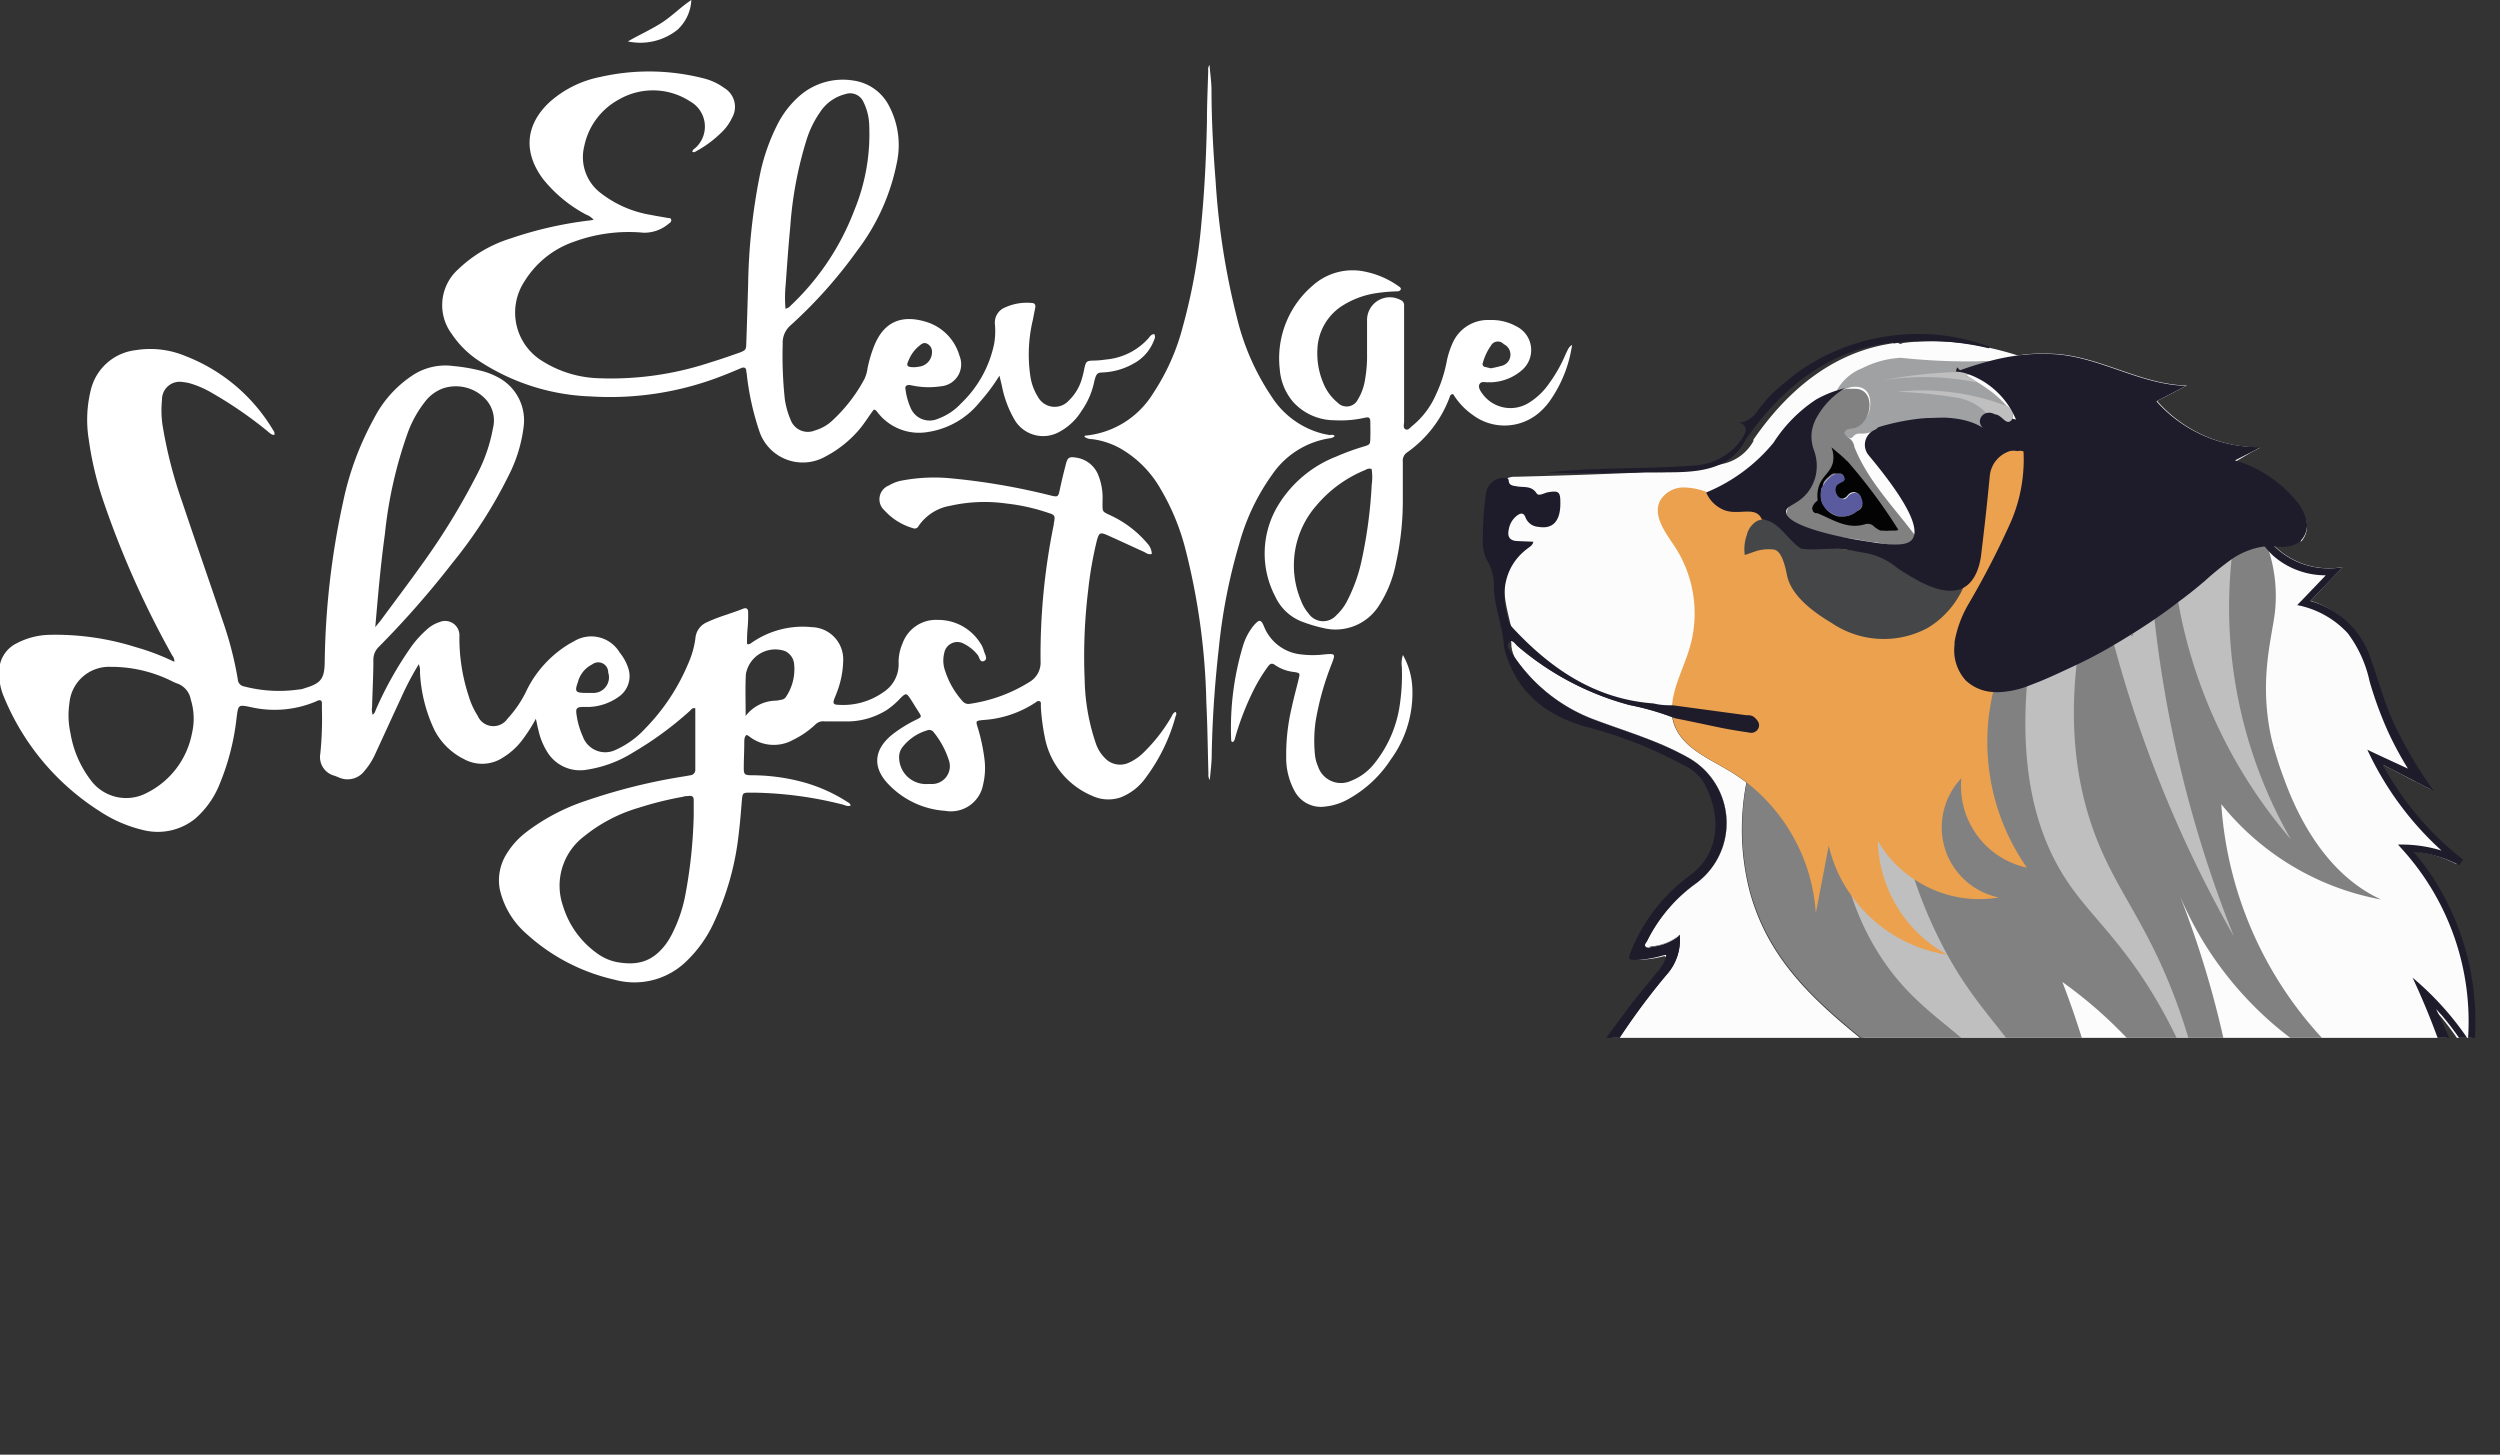 <svg xmlns="http://www.w3.org/2000/svg" xmlns:xlink="http://www.w3.org/1999/xlink" width="251.69" height="146.45" viewBox="0 0 251.69 146.45"><rect x="0" y="0" width="251.69" height="146.45" fill="#333333" stroke="none"/><defs><clipPath id="clip-path" transform="translate(-111.37 -5.51)"><rect width="503" height="110" style="fill: none"></rect></clipPath></defs><g id="Calque_2" data-name="Calque 2"><g id="Layer_1" data-name="Layer 1"><g><path d="M227.33,61.27c-.35.12-.57-.1-.81-.21-1.24-.56-2.47-1.14-3.71-1.69-.68-.29-.79-.22-1,.51a37.74,37.74,0,0,0-.89,5.08,54.91,54.91,0,0,0-.35,9,21,21,0,0,0,1.12,6.38,3.73,3.73,0,0,0,.9,1.47,2.09,2.09,0,0,0,2.44.48,4.93,4.93,0,0,0,1.38-.93,16.6,16.6,0,0,0,2.83-3.58c.14-.22.2-.51.49-.6a.37.37,0,0,1,0,.42,18.21,18.21,0,0,1-3,6.19,5.6,5.6,0,0,1-2.54,2,3.86,3.86,0,0,1-2.91-.18,8,8,0,0,1-4.67-5.62,21.64,21.64,0,0,1-.45-3.3c0-.14,0-.28,0-.41s-.18-.26-.37-.16a.6.6,0,0,0-.13.09A10.78,10.78,0,0,1,210.33,78c-.72.08-.74.08-.53.74a19,19,0,0,1,.69,3.25,7.1,7.1,0,0,1-.14,2.48,3.29,3.29,0,0,1-3.83,2.67,8.67,8.67,0,0,1-5.45-2.42l-.06-.06c-1.84-1.76-1.76-3.64.23-5.23a13.56,13.56,0,0,1,2.41-1.48c.53-.27.52-.28.19-.79s-.52-.85-.8-1.27c-.4-.62-.47-.62-1-.11A7.84,7.84,0,0,1,200.63,77a7.59,7.59,0,0,1-3.78,1.14c-.81,0-1.62,0-2.42,0a1.13,1.13,0,0,0-1,.34A9,9,0,0,1,191.21,80a4,4,0,0,1-4.46-.39,1.13,1.13,0,0,0-.22-.11c-.25.21-.22.5-.23.77,0,.86-.05,1.72-.05,2.58,0,.61.09.7.75.71a19.93,19.93,0,0,1,5.1.66,16,16,0,0,1,4.54,2c.14.09.3.15.38.38-.27.13-.52,0-.77-.08a38.37,38.37,0,0,0-9.05-1.21h-.41c-.61,0-.66.07-.72.67-.1,1.1-.17,2.21-.31,3.31a28.15,28.15,0,0,1-2.63,9.33,12.62,12.62,0,0,1-2.5,3.51,7.5,7.5,0,0,1-7.43,2,19.49,19.49,0,0,1-8.84-4.62,8.36,8.36,0,0,1-2.68-4.5,5,5,0,0,1,.64-3.45,8.06,8.06,0,0,1,2-2.25,20.5,20.5,0,0,1,6-3.17,58.35,58.35,0,0,1,10-2.48l.57-.1a.54.54,0,0,0,.48-.58c0-2,0-4.1,0-6.16-.31-.09-.42.15-.57.28a34.72,34.72,0,0,1-5.7,4.17,12.19,12.19,0,0,1-4.65,1.73,3.87,3.87,0,0,1-4-1.81,7,7,0,0,1-.89-2.24c-.08-.31-.14-.63-.24-1.08a16.15,16.15,0,0,1-1.5,2.31A7.05,7.05,0,0,1,162,81.78a3.8,3.8,0,0,1-3.89.17,6.7,6.7,0,0,1-3-2.94,15.2,15.2,0,0,1-1.46-5.85,1.61,1.61,0,0,0-.12-.78,30.09,30.09,0,0,0-1.79,3.41c-.89,1.91-1.76,3.83-2.65,5.75a6.91,6.91,0,0,1-1,1.55,2.14,2.14,0,0,1-2.61.69l-.39-.16a1.94,1.94,0,0,1-1.47-2.25,35.41,35.41,0,0,0,.16-4.49c0-.2,0-.39,0-.59s-.12-.35-.37-.26a1.15,1.15,0,0,0-.23.1,10.72,10.72,0,0,1-6.52.58c-1.31-.28-1.3-.26-1.47,1.05a24.42,24.42,0,0,1-1.7,6.67,9.08,9.08,0,0,1-2.48,3.51,6,6,0,0,1-5.25,1.13,13.53,13.53,0,0,1-4.34-1.88,24.77,24.77,0,0,1-9.61-11.41,6,6,0,0,1-.52-2.67A3.13,3.13,0,0,1,113,70.3a7.47,7.47,0,0,1,3.43-.88A26.82,26.82,0,0,1,125,70.65a23.69,23.69,0,0,1,3.92,1.49.87.87,0,0,0-.21-.64,93.74,93.74,0,0,1-6.89-15.42,33.23,33.23,0,0,1-1.51-6.3,12.45,12.45,0,0,1,.23-5.12,5.27,5.27,0,0,1,4.51-3.9,9.17,9.17,0,0,1,5,.6,17.7,17.7,0,0,1,8.85,7.51.43.43,0,0,1,.08.43c-.32,0-.51-.26-.74-.43a40.92,40.92,0,0,0-5.41-3.73,10.06,10.06,0,0,0-2.21-1,3.75,3.75,0,0,0-.81-.16,1.78,1.78,0,0,0-2.13,1.79,10.23,10.23,0,0,0,.07,2.65,45.75,45.75,0,0,0,2,7.73c1.31,3.92,2.68,7.82,4,11.74a36,36,0,0,1,1.56,6,.76.76,0,0,0,.65.73,13.93,13.93,0,0,0,5.53.3c.25,0,.49-.11.73-.18,1.45-.45,1.8-.93,1.84-2.46a80,80,0,0,1,1.84-16.18A30.09,30.09,0,0,1,149,47.68a11.44,11.44,0,0,1,4.09-4.5,6,6,0,0,1,3.92-.82,18.16,18.16,0,0,1,3.1.56,7.5,7.5,0,0,1,1.46.61,4.89,4.89,0,0,1,2.51,5,14.66,14.66,0,0,1-1.49,4.83,46.55,46.55,0,0,1-5.66,8.81,92.94,92.94,0,0,1-7.41,8.45,1.78,1.78,0,0,0-.56,1.32c0,1.58-.09,3.16-.13,4.75a1.59,1.59,0,0,0,.06.77c.24-.15.27-.41.37-.62a36.57,36.57,0,0,1,3.61-6.36,10.54,10.54,0,0,1,1.47-1.59,3.38,3.38,0,0,1,1.28-.75,1.44,1.44,0,0,1,2,1.43,18.73,18.73,0,0,0,.93,6,7.87,7.87,0,0,0,.91,2,1.72,1.72,0,0,0,3,.3,11.42,11.42,0,0,0,2-3,11.28,11.28,0,0,1,4.26-4.56l.44-.24a3.33,3.33,0,0,1,4.6,1.14,4.89,4.89,0,0,1,.87,1.6,2.52,2.52,0,0,1-1,2.87,5.51,5.51,0,0,1-2.88,1c-.19,0-.38,0-.58,0-.77,0-.87.13-.74.89a7.83,7.83,0,0,0,.61,2.07A2.4,2.4,0,0,0,173.36,81a9.13,9.13,0,0,0,3-2.18,20.79,20.79,0,0,0,4.29-6.49,9.08,9.08,0,0,0,.73-2.55,1.92,1.92,0,0,1,1.22-1.65c1.16-.55,2.41-.86,3.59-1.34.31-.12.5,0,.5.33a14,14,0,0,1-.05,1.58,14.89,14.89,0,0,0-.06,1.62c.15.13.23,0,.32,0a9,9,0,0,1,6.21-1.67A3.24,3.24,0,0,1,196.26,72a9.31,9.31,0,0,1-.59,3.09c-.1.29-.23.57-.33.85s-.1.51.33.52a7,7,0,0,0,4.64-1.27,3.32,3.32,0,0,0,1.53-2.89,4.66,4.66,0,0,1,.39-2,3.57,3.57,0,0,1,3.56-2.38A5,5,0,0,1,210,70.16a2.77,2.77,0,0,1,.43.9c.1.34.43.82,0,1s-.44-.4-.65-.64a4.19,4.19,0,0,0-1.35-1.09,1.34,1.34,0,0,0-2,.94,3.06,3.06,0,0,0,.1,1.8,8.35,8.35,0,0,0,1.72,3,.78.78,0,0,0,.81.29,15.49,15.49,0,0,0,6-2.22,2.26,2.26,0,0,0,1.07-2.09,65.36,65.36,0,0,1,1.33-13.73s0,0,0-.08c.16-.84.15-.88-.65-1.13a19.78,19.78,0,0,0-4.14-.91,15.69,15.69,0,0,0-5.63.23,4.81,4.81,0,0,0-3.2,2.05.43.43,0,0,1-.57.2,6.19,6.19,0,0,1-2.86-1.79,1.49,1.49,0,0,1,.44-2.5,4,4,0,0,1,1.32-.5,17.59,17.59,0,0,1,4.64-.25,66.61,66.61,0,0,1,10.32,1.75c.76.18.78.15.94-.6s.39-1.73.62-2.59c.16-.62.33-.73,1-.62a2.82,2.82,0,0,1,2.25,1.76,6.08,6.08,0,0,1,.43,2.53c0,1.28-.12,1.08,1,1.62a10.84,10.84,0,0,1,3.52,2.74A1.64,1.64,0,0,1,227.33,61.27ZM181.21,87.65v-1.6c0-.32-.15-.45-.47-.41s-.39,0-.58.08a35,35,0,0,0-4.51,1.12,15.72,15.72,0,0,0-5.49,2.88,6.23,6.23,0,0,0-2.11,7,9.1,9.1,0,0,0,3.38,4.73,5,5,0,0,0,2,.91c2.09.39,3.64,0,5-1.83a7.78,7.78,0,0,0,.56-.92,14.64,14.64,0,0,0,1.36-3.91A49.17,49.17,0,0,0,181.21,87.65Zm-32.06-19c.28-.35.46-.55.62-.77,1.33-1.81,2.69-3.6,4-5.44a69,69,0,0,0,5.57-9.06A16.24,16.24,0,0,0,161,48.62a3.15,3.15,0,0,0-.71-2.89A4.11,4.11,0,0,0,156,44.6a4,4,0,0,0-1.8,1.3A11.33,11.33,0,0,0,152.45,49a43.58,43.58,0,0,0-2.33,10.27C149.7,62.33,149.43,65.39,149.15,68.67Zm-26.14,4h-.42a4,4,0,0,0-4.23,3.65,8.3,8.3,0,0,0,.1,3,10.68,10.68,0,0,0,2,4.69,4.43,4.43,0,0,0,5.72,1.33,8.46,8.46,0,0,0,4.52-6,6.42,6.42,0,0,0-.12-3.37,2.1,2.1,0,0,0-1.46-1.66,6.54,6.54,0,0,1-.6-.28A13.77,13.77,0,0,0,123,72.65Zm63.43,4.94a3.9,3.9,0,0,1,3.06-1.54,5.67,5.67,0,0,0,.57-.1.63.63,0,0,0,.46-.33,5,5,0,0,0,.79-3.25,1.6,1.6,0,0,0-.91-1.31,3,3,0,0,0-3.95,2.34C186.39,74.75,186.44,76.11,186.44,77.59Zm18.33,6.85.33,0A1.8,1.8,0,0,0,206.88,82a8.71,8.71,0,0,0-1.5-2.76.55.55,0,0,0-.67-.2,4.93,4.93,0,0,0-2.5,1.71,1.63,1.63,0,0,0-.32.93A2.7,2.7,0,0,0,204.77,84.44Zm-34.2-9.17c.11,0,.39,0,.66,0a1.57,1.57,0,0,0,1.37-2.06,1,1,0,0,0-1.61-.81,2.75,2.75,0,0,0-1.43,1.75C169.2,75.18,169.27,75.28,170.57,75.27Z" transform="translate(-111.37 -5.51)" style="fill: #fff"></path><path d="M227.58,39.15c.16.29,0,.54-.1.79a4.4,4.4,0,0,1-2,2.18,6.82,6.82,0,0,1-2.84.87c-.68.06-.88-.1-1.12,1a7.82,7.82,0,0,1-1.26,2.88A5.87,5.87,0,0,1,218,49a3.34,3.34,0,0,1-4.54-1.32,10.9,10.9,0,0,1-1.23-3.35l-.24-1A19,19,0,0,1,210,46a8.28,8.28,0,0,1-5.2,3,5.26,5.26,0,0,1-5.1-2c-.09-.11-.15-.23-.36-.25-.49.63-.91,1.35-1.46,2a11.48,11.48,0,0,1-3.5,2.77,4.61,4.61,0,0,1-6.58-2.65,27.43,27.43,0,0,1-1.23-5.51c0-.16-.05-.33-.07-.49,0-.34-.21-.43-.52-.3-.61.26-1.22.52-1.85.76a31,31,0,0,1-13.3,2.09,21.85,21.85,0,0,1-11.35-3.65,9.72,9.72,0,0,1-2.63-2.64,4.85,4.85,0,0,1,.65-6.51,13.33,13.33,0,0,1,5.26-3.1,38.76,38.76,0,0,1,8-1.82l.38-.06a2,2,0,0,0-.77-.53,13.86,13.86,0,0,1-4.33-3.58c-2-2.68-1.79-5.45.66-7.74a10.8,10.8,0,0,1,5.09-2.53,22.14,22.14,0,0,1,10.3.11,6,6,0,0,1,2.2,1,2.21,2.21,0,0,1,.78,3,4.92,4.92,0,0,1-1.07,1.48,11.37,11.37,0,0,1-2.46,1.84c-.14.07-.27.2-.46.11,0-.25.26-.33.4-.49a2.9,2.9,0,0,0-.63-4.59,6.85,6.85,0,0,0-7.14-.21,6.92,6.92,0,0,0-3.52,4.72A4.54,4.54,0,0,0,171.92,25a11.15,11.15,0,0,0,5,2.15c.57.12,1.14.2,1.72.31.12,0,.29,0,.31.2a.35.35,0,0,1-.21.33,3.8,3.8,0,0,1-2.57.95,16,16,0,0,0-7,.9,9.47,9.47,0,0,0-5,4A5.72,5.72,0,0,0,166,41.88a11.26,11.26,0,0,0,5.67,1.71A31.76,31.76,0,0,0,182.87,42c.93-.28,1.84-.6,2.76-.92s.85-.37.88-1.2c.07-1.91.12-3.82.18-5.74a60.58,60.58,0,0,1,1.16-10.91,20,20,0,0,1,1.9-5.4,9.54,9.54,0,0,1,2.11-2.66,6.61,6.61,0,0,1,5.43-1.55,4.77,4.77,0,0,1,3.6,2.58,8.45,8.45,0,0,1,.78,5.65,21.51,21.51,0,0,1-4,8.89A47,47,0,0,1,191,38.23a2.3,2.3,0,0,0-.83,1.88,41.44,41.44,0,0,0,.21,5.57,8.24,8.24,0,0,0,.58,2.08,1.85,1.85,0,0,0,2.47,1.08A4.35,4.35,0,0,0,195,48a15.84,15.84,0,0,0,3.38-4.3,3.64,3.64,0,0,0,.33-1.11,13.08,13.08,0,0,1,.69-2.31q1.44-3.51,5.2-2.37a5,5,0,0,1,3.37,3.43,2.22,2.22,0,0,1-1.88,3.06,8.07,8.07,0,0,1-2.73-.05l-.41-.08c-.31,0-.48.09-.42.42a6.52,6.52,0,0,0,.5,1.84,2.07,2.07,0,0,0,2.77,1.14,5.92,5.92,0,0,0,2.34-1.56,11.5,11.5,0,0,0,3.32-6,7.67,7.67,0,0,0,.08-1.91,1.64,1.64,0,0,1,1-1.73,5.26,5.26,0,0,1,2.68-.46c.34,0,.43.21.37.5s-.16.81-.24,1.22a15,15,0,0,0-.24,5.71,5.37,5.37,0,0,0,.74,2,1.92,1.92,0,0,0,3.13.39,4.92,4.92,0,0,0,1.31-2.19,9.82,9.82,0,0,0,.24-1c.18-.77.21-.81,1-.83.45,0,.89-.07,1.33-.12A6.5,6.5,0,0,0,227,39.56C227.14,39.39,227.27,39.15,227.58,39.15Zm-37.13-2.56a.85.85,0,0,0,.51-.3,25.73,25.73,0,0,0,6.42-9.61,20.14,20.14,0,0,0,1.5-8.54,5.62,5.62,0,0,0-.56-2.32,1.47,1.47,0,0,0-1.86-.83,4.27,4.27,0,0,0-2.52,1.8,10.1,10.1,0,0,0-1.33,2.67,38.46,38.46,0,0,0-1.68,8.89c-.19,1.93-.32,3.87-.46,5.8A13.22,13.22,0,0,0,190.45,36.59Zm13,5.89a5.09,5.09,0,0,0,.64-.09,1.48,1.48,0,0,0,1.11-1.47.88.88,0,0,0-.5-.81c-.3-.15-.53,0-.76.2a3.53,3.53,0,0,0-1.08,1.45C202.57,42.34,202.67,42.48,203.44,42.48Z" transform="translate(-111.37 -5.51)" style="fill: #fff"></path><path d="M245.75,49.4a.68.68,0,0,1-.49.23,8.6,8.6,0,0,0-5.82,3.67,21.85,21.85,0,0,0-3.32,7,56.89,56.89,0,0,0-2.05,10.52c-.4,3.56-.65,7.12-.71,10.7,0,.82-.12,1.64-.19,2.52a.93.93,0,0,1-.14-.63c-.07-2.39-.09-4.78-.21-7.16a67.67,67.67,0,0,0-2.17-15.7,23.09,23.09,0,0,0-2.44-5.82,10.89,10.89,0,0,0-4.06-4.08,7.87,7.87,0,0,0-2.83-.93,1.31,1.31,0,0,1-.78-.24s.05-.11.08-.11a9,9,0,0,0,6.83-4.24,22.29,22.29,0,0,0,3-6.73,58.16,58.16,0,0,0,1.89-10.64c.32-3.34.47-6.69.54-10,0-1.72.08-3.44.13-5.16a.72.72,0,0,1,.13-.55c.07.88.19,1.69.2,2.5,0,3.06.17,6.11.41,9.15a74.78,74.78,0,0,0,2.13,13.71,24.47,24.47,0,0,0,3.49,8,8.65,8.65,0,0,0,5.28,3.79l.57.11C245.4,49.29,245.58,49.24,245.75,49.4Z" transform="translate(-111.37 -5.51)" style="fill: #fff"></path><path d="M269.64,40.24a13,13,0,0,1-2.25,5.65,6.61,6.61,0,0,1-1.07,1.17,5.34,5.34,0,0,1-6.7.21,7,7,0,0,1-1.95-2.08c-.28,0-.31.18-.36.32A11.83,11.83,0,0,1,253,51.08a1,1,0,0,0-.4.93c0,1.31,0,2.61,0,3.92a28.75,28.75,0,0,1-.69,6.27,12,12,0,0,1-1.68,4.23,5.17,5.17,0,0,1-5.63,2.31,15.16,15.16,0,0,1-2-.59,4.89,4.89,0,0,1-2.83-2.56,9.35,9.35,0,0,1,.34-9.31,11.91,11.91,0,0,1,5.8-4.81,23.42,23.42,0,0,1,2.74-1c.65-.2.66-.21.68-.85s0-1.06,0-1.58-.16-.56-.57-.47a11.25,11.25,0,0,1-3.06.25A5.63,5.63,0,0,1,241.58,46a5.7,5.7,0,0,1-1.37-3.34,9.62,9.62,0,0,1,3.33-8.41,6,6,0,0,1,5.36-1.37,8.8,8.8,0,0,1,3.32,1.48c.09.06.2.13.18.26s-.17.21-.31.22a17.7,17.7,0,0,0-2.4.22,8.82,8.82,0,0,0-3,1.12A5.43,5.43,0,0,0,244,40.71a7.62,7.62,0,0,0,.58,3.33,4.93,4.93,0,0,0,1.45,2,1.26,1.26,0,0,0,2.05-.32,5.38,5.38,0,0,0,.71-1.95,13.8,13.8,0,0,0,.21-2.65c0-1.11,0-2.22,0-3.33a2.29,2.29,0,0,1,3.37-2.08.55.55,0,0,1,.36.5c0,.25,0,.5,0,.75q0,5.51,0,11c0,.27-.14.63.14.77s.48-.19.69-.35a8.3,8.3,0,0,0,2.35-3.09A13.87,13.87,0,0,0,257,42a8.53,8.53,0,0,1,.59-1.9,3.88,3.88,0,0,1,3.79-2.37,5.1,5.1,0,0,1,2.64.63,2.66,2.66,0,0,1,.58,4.41A5,5,0,0,1,261.41,44a1,1,0,0,0-.25,0c-.29,0-.67-.13-.84.19s.1.7.32,1a3.49,3.49,0,0,0,4.7.84,6.83,6.83,0,0,0,2-1.93,14.66,14.66,0,0,0,1.68-3C269.19,40.8,269.28,40.43,269.64,40.24ZM249.46,52.73a.65.65,0,0,0-.6.08,12.7,12.7,0,0,0-5,3.64,9.14,9.14,0,0,0-1.48,9.6,4.22,4.22,0,0,0,.72,1.21,1.78,1.78,0,0,0,2.82.18A5.18,5.18,0,0,0,247,66a16.23,16.23,0,0,0,1.47-4.14,47.12,47.12,0,0,0,1-7.57A5.29,5.29,0,0,0,249.46,52.73Zm12-10.14a10,10,0,0,0,1-.23,1.16,1.16,0,0,0,.3-2.2.79.79,0,0,0-1.29.15,5.54,5.54,0,0,0-.81,1.72.3.3,0,0,0,.26.43Z" transform="translate(-111.37 -5.51)" style="fill: #fff"></path><path d="M252.61,71.45a7.4,7.4,0,0,1,.95,3.38A11.35,11.35,0,0,1,251.37,82a12,12,0,0,1-4.15,3.9,6,6,0,0,1-2.43.81,3,3,0,0,1-3-1.41,6.94,6.94,0,0,1-.93-3.58,20.27,20.27,0,0,1,.56-5c.21-1,.48-1.94.71-2.91.12-.53.11-.54-.43-.64a4.16,4.16,0,0,1-1.94-.69c-.35-.27-.54-.14-.75.15a16.92,16.92,0,0,0-1.61,2.72,27.48,27.48,0,0,0-1.68,4.43.67.67,0,0,1-.22.43c-.16,0-.18-.12-.18-.22a28.74,28.74,0,0,1,1.21-9.53,5.9,5.9,0,0,1,.71-1.5,4.37,4.37,0,0,1,.45-.59c.47-.51.64-.48.92.17a4.5,4.5,0,0,0,3.71,2.85,9.72,9.72,0,0,0,2.41,0c1.06-.09,1.1-.07.73.91a28.16,28.16,0,0,0-1.64,5.84,14.18,14.18,0,0,0-.07,3.32,3.94,3.94,0,0,0,.31,1.2,2.43,2.43,0,0,0,3.33,1.46,5.56,5.56,0,0,0,2.27-1.65,12.15,12.15,0,0,0,2.66-6.18,20.26,20.26,0,0,0,.18-3.65A2.68,2.68,0,0,1,252.61,71.45Z" transform="translate(-111.37 -5.51)" style="fill: #fff"></path><path d="M174.58,9.68c1.12-.65,2.3-1.17,3.39-1.87s1.94-1.6,3-2.3a4.33,4.33,0,0,1-1.4,3A6,6,0,0,1,174.58,9.68Z" transform="translate(-111.37 -5.51)" style="fill: #fff"></path></g><g style="clip-path: url(#clip-path)"><g><g><path d="M326.39,69.28l-.19.24C326.19,69.39,326.26,69.32,326.39,69.28Z" transform="translate(-111.37 -5.51)" style="fill: #fcfcfc"></path><path d="M340.69,80.79l-.09,0,0,0Z" transform="translate(-111.37 -5.51)" style="fill: #fcfcfc"></path><path d="M358.49,126l.19.18,4,4.09v0h0l.13-2.46a75.45,75.45,0,0,0-6.47-20.84h0s0,0,0,0l.12.14,0,0,0,.05a6.14,6.14,0,0,1,.42.47l.06.06,0,0a5.46,5.46,0,0,1,.38.44,28.37,28.37,0,0,1,2.72,4V112l.1-.94a.08.08,0,0,0,0,0,.57.57,0,0,0,0-.18,26.68,26.68,0,0,0-4-17,.3.3,0,0,0-.07-.11l-.23-.34a26.07,26.07,0,0,0-1.56-2.11l-.11-.12a11.55,11.55,0,0,1,4.34,1.22l.16.08.05,0,.34-.52v0a30.83,30.83,0,0,1-7.95-9.42l.06,0-.08-.15c.95.48,2.28,1.18,3.37,1.75a.09.09,0,0,1,.05,0l1.63.84a45.46,45.46,0,0,1-3.64-6.06c-1.25-2.47-1.86-5.17-2.86-7.77A8.92,8.92,0,0,0,344,66s.06-.06.09-.1h0c.84-.9,2.63-2.79,3.14-3.3a7.84,7.84,0,0,1-6.91-2.16h.21s-.07-.06-.09-.1A3.92,3.92,0,0,0,343,60l.06,0,.12-.14a2.25,2.25,0,0,0,.39-1.85,4.69,4.69,0,0,0-1.09-2,12.57,12.57,0,0,0-6.1-4L338.1,51l.87-.45a13.73,13.73,0,0,1-10.43-4.67l3-1.56c-4.56-.08-8.7-2.9-13.25-3.18a22.42,22.42,0,0,0-2.46,0l-.55.06c-.25,0-.5.07-.75.1,0,0,0,0,0,0h0c-.8-.25-1.76-.53-2.82-.76a25,25,0,0,0-4.16-.62,26.8,26.8,0,0,0-3.12,0c-.54,0-1.05.07-1.53.13a.28.28,0,0,1-.39,0l-.2,0h0l-.22,0s0,0,0,0,0,0,0,0c-6.13.83-10.75,4.73-14.19,9.72a.58.58,0,0,0,0,.14,4.62,4.62,0,0,1-3,2.28l0,0a28.89,28.89,0,0,1-6.72.87h-.13l-1,0c-5.43.24-9.91.37-13.16.45a1.57,1.57,0,0,0-.52.06,1.89,1.89,0,0,0-1.32,1.35,31.44,31.44,0,0,0-.31,4.85,4.05,4.05,0,0,0,.36,2,5.14,5.14,0,0,1,.73,2.67c-.07,1.88.67,3.61.89,5.45.26,0,.46.34.67.53a28.67,28.67,0,0,0,11.25,5.91,28,28,0,0,1,4.32,1.23,3.79,3.79,0,0,0,.18.72c.82,2.36,3.46,3.43,5.6,4.71a18.12,18.12,0,0,1,1.69,1.17,24.82,24.82,0,0,0,.34,11c2.63,9.67,10.8,13.93,17.76,20.26.74.69,1.52,1.43,2.3,2.22l.07.08c.77.8,1.57,1.65,2.36,2.57a.31.31,0,0,1,.07.09c.55.63,1.1,1.29,1.63,2,.12.14.23.28.34.43l.39.5.1.15c.17.21.34.44.5.66s.4.55.6.84l.3.43.3.44.61.92c.2.29.39.6.58.9s.46.75.68,1.13l.34.56.34.59.17.28c.16.3.34.6.49.9l.05.08a.75.75,0,0,1,.1.2c.19.32.35.64.52.95s.28.54.41.82.24.45.35.68l.47.95c.26.57.53,1.14.79,1.73.08.17.15.34.24.52.13.33.28.67.42,1,.08.18.16.36.23.54.13.33.26.65.4,1s.15.38.23.58.11.27.16.41.11.3.17.45l.12.33c.39,1.05.77,2.13,1.13,3.24l37.22,7.23A86.06,86.06,0,0,0,358.49,126Zm-17.8-45.17h-.09v0S340.66,80.79,340.69,80.79ZM326.21,69.5a.16.16,0,0,1,.05-.15.27.27,0,0,1,.12-.07c-.05.08-.12.16-.18.24ZM282,94.53a7.54,7.54,0,0,0-.56-12.7c-.47-.26-1-.51-1.46-.76-2.71-1.32-5.59-2.16-8.39-3.23a16.89,16.89,0,0,1-7.77-6.18c1.27,3.82,4.05,6,7.84,7a42.77,42.77,0,0,1,9.69,3.82,5.09,5.09,0,0,1,2,1.54c1.89,3.16,2,7.31-1.34,9.7a17.65,17.65,0,0,0-5.73,7.45c-.28.64-.35.87-.05.94h0a3.82,3.82,0,0,0,.71,0,10.64,10.64,0,0,0,2-.35h0l.09,0h0c.11,0,.2-.06.29-.08s.24.11.34.17a4.16,4.16,0,0,1-.89,1.48c-1.09,1.38-2.21,2.74-3.25,4.15-2.74,3.68-5.45,7.38-6.62,11.94a31.54,31.54,0,0,0-1,5.71,35.9,35.9,0,0,1,4.85-12.62,65.2,65.2,0,0,1,6.28-8.84,5.31,5.31,0,0,0,1.34-4,5.11,5.11,0,0,1-2.8,1.17c-.24,0-.5.22-.66,0s.06-.39.16-.57A15.76,15.76,0,0,1,282,94.53Z" transform="translate(-111.37 -5.51)" style="fill: #fcfcfc"></path><path d="M269.39,134.2A44.38,44.38,0,0,1,274,125c-2.43.39-4.14,1.77-6.07,3l-.17.12c.07-1,.08-1.72.18-2.47,0-.19,0-.38.08-.57a36.35,36.35,0,0,1,4.84-12.62,67.85,67.85,0,0,1,6.29-8.85,5.23,5.23,0,0,0,1.33-4,5.12,5.12,0,0,1-2.79,1.17c-.24,0-.5.22-.67,0s.07-.39.17-.57A15.68,15.68,0,0,1,282,94.53a7.54,7.54,0,0,0-.56-12.69c-.48-.27-1-.52-1.46-.77-2.7-1.32-5.59-2.16-8.39-3.23a16.84,16.84,0,0,1-7.77-6.19c0-.11-.08-.21-.11-.32a3.7,3.7,0,0,1-.18-.8c0-.17,0-.34-.05-.5.26,0,.46.35.67.52a28.69,28.69,0,0,0,11.25,5.92,27,27,0,0,1,4.32,1.23,4.35,4.35,0,0,0,.18.71c.82,2.37,3.46,3.44,5.6,4.73a17.93,17.93,0,0,1,1.69,1.15,24.86,24.86,0,0,0,.34,11c2.63,9.67,10.8,13.93,17.76,20.27.75.68,1.52,1.42,2.3,2.21,0,0,0,0,.07.08.77.8,1.57,1.65,2.36,2.57l.08.09c.54.63,1.08,1.3,1.63,2l.33.43c.13.17.26.33.39.51l.1.14.49.66c.21.27.41.55.61.84.1.14.19.29.3.43l.3.44c.2.3.4.61.61.91s.39.61.57.92.47.74.69,1.11l.5.82c.11.21.23.41.35.62l.5.9s0,0,0,.08a2,2,0,0,1,.11.2c.18.32.34.63.51,1s.29.53.42.81.23.45.34.68.31.63.46.95c.28.57.54,1.14.8,1.73.08.17.15.35.23.52l.44,1c.07.18.14.36.22.54.14.33.27.65.4,1s.15.39.23.58.11.27.16.41l.05.16c0,.1.08.19.11.29s.09.22.13.33c.39,1.05.77,2.13,1.13,3.24Z" transform="translate(-111.37 -5.51)" style="fill: #fcfcfc"></path></g><g><path d="M336,113.88a99.38,99.38,0,0,1,1.55,22.26A44.87,44.87,0,0,0,319,104.37a85.63,85.63,0,0,1,5.25,40.5l-1-.19c-.36-1.11-.74-2.19-1.13-3.24,0-.11-.08-.22-.13-.33l-.16-.45c-.05-.14-.11-.27-.16-.41s-.15-.39-.23-.58-.26-.65-.4-1c-.08-.18-.15-.36-.22-.54l-.44-1c-.08-.17-.15-.35-.23-.52-.26-.59-.52-1.16-.8-1.73-.15-.32-.3-.64-.46-.95s-.22-.46-.34-.68-.28-.55-.42-.81-.33-.64-.51-1a2,2,0,0,0-.11-.2s0,0,0-.08l-.5-.9-.17-.29-.18-.33-.5-.82q-.33-.56-.69-1.11c-.18-.31-.38-.62-.57-.92s-.41-.61-.61-.91l-.3-.44c-.11-.14-.2-.29-.3-.43-.2-.29-.4-.57-.61-.84l-.49-.66-.1-.14c-.13-.18-.26-.34-.39-.51l-.33-.43c-.55-.69-1.09-1.36-1.63-2l-.08-.09c-.79-.92-1.59-1.77-2.36-2.57,0,0-.06,0-.07-.08-.78-.79-1.55-1.53-2.3-2.21-7-6.34-15.13-10.6-17.76-20.27a24.86,24.86,0,0,1-.34-11c.21-1.12.45-2.14.72-3.07a12.68,12.68,0,0,0,5.83-.1,13.23,13.23,0,0,0,5.89-3.48c1.48-1.42,4.39-3.91,8.48-7.29,2.33-1.93,5.05-4.15,8.12-6.62,4.88-3.95,10.62-8.55,17-13.66a38.88,38.88,0,0,1,4.5,6.31h0a25.15,25.15,0,0,1,1.84,4.08c.06.19.12.37.17.55h0a15.13,15.13,0,0,1,.62,6.22c-.32,2.66-1.65,7-.32,12.83A37.77,37.77,0,0,0,341.35,84c1.82,5,4.91,9.86,9.74,12.07A26.87,26.87,0,0,1,335,86.47a38.47,38.47,0,0,0,15.27,28.17,34.52,34.52,0,0,1-12.21-8.07,34.87,34.87,0,0,1-7.23-10.88A98.64,98.64,0,0,1,336,113.88Z" transform="translate(-111.37 -5.51)" style="fill: #818182"></path><path d="M336.31,59.68A46.94,46.94,0,0,0,342,90a50.07,50.07,0,0,1-12.07-30.61l6.37.32Z" transform="translate(-111.37 -5.51)" style="fill: #bfbfc0"></path><path d="M327.89,63.77a122.39,122.39,0,0,0,8.37,36,125,125,0,0,1-13.48-35.23l5.11-.76Z" transform="translate(-111.37 -5.51)" style="fill: #bfbfc0"></path><path d="M320.83,69.52c-1.58,9.49-.09,16.16,1.69,20.61,2.22,5.57,5.32,8.74,8.27,17.11a64.23,64.23,0,0,1,2.74,10.65,52.31,52.31,0,0,0-4.44-10.62c-3.62-6.54-7-9.26-9.34-12.65-3.07-4.39-5.83-11.79-3.75-24.82Z" transform="translate(-111.37 -5.51)" style="fill: #bfbfc0"></path><path d="M301.89,83.27a46.49,46.49,0,0,0,5.53,18.36c3.28,5.91,6.1,7.75,9.22,13.34,2.32,4.16,5,10.76,5.4,20.56-1.34-10.26-5-16.58-8.18-20.5-4.94-6.09-9.43-7.27-13.38-13.56S296,88.14,296.16,83.23Z" transform="translate(-111.37 -5.51)" style="fill: #bfbfc0"></path><path d="M311.62,40.58A27.06,27.06,0,0,0,302.3,40a.3.3,0,0,1-.4,0c-6.44.68-11.23,4.66-14.77,9.75l-.06.13c-2.15,4-7.2,3-11,3.21-3,.06-6,.08-9,0,4.81-.56,9.79-.33,14.65-.7a6.34,6.34,0,0,0,4.27-1.8,5,5,0,0,0,.59-.7,2.93,2.93,0,0,0,.5-.85.82.82,0,0,0-.16-.75.81.81,0,0,0-.56-.23,2.2,2.2,0,0,0,.78-.17,2.82,2.82,0,0,0,1.17-1,17.33,17.33,0,0,1,1.21-1.48A16.21,16.21,0,0,1,291.1,44a19.34,19.34,0,0,1,4.06-2.69,21,21,0,0,1,9.42-2.18,20.58,20.58,0,0,1,4.88.61,21.31,21.31,0,0,1,2.19.68Z" transform="translate(-111.37 -5.51)" style="fill: #1e1c2b"></path><path d="M313.94,47a3.8,3.8,0,0,0-.53-.61A11.65,11.65,0,0,0,311.93,45a21.5,21.5,0,0,0-1.82-1.22l-.84-.53.43-.24.65-.35a9.16,9.16,0,0,1,1.5-.59c.18-.05.3-.1.3-.13a5.53,5.53,0,0,0-1.59-.05,63.59,63.59,0,0,1-7.82-.36,9.72,9.72,0,0,0-3.89,1.05,5,5,0,0,0-2.56,2.24,3.45,3.45,0,0,0,1.19-.28c1.41-.35,2.24.31,2.18,1.73a2.37,2.37,0,0,1-1.91,2.26c-.26.09-.73,0-.73.4a.72.72,0,0,0,.76.69s.29-.3.35-.34a.9.9,0,0,1,.48-.12,3.18,3.18,0,0,0,1.58-.32,6.5,6.5,0,0,1,1.59-.6c.42-.07.85,0,1.27-.06a21.26,21.26,0,0,0,2.08-.56,6.48,6.48,0,0,1,4.29.77,5,5,0,0,0,1.32.53c.19,0,.42,0,.51-.16.19-.36-.53-.7-.4-1.08.07-.22.35-.27.58-.27a2.12,2.12,0,0,1,1.75.48c.07.09.15.2.27.21a.37.37,0,0,0,.14,0,.86.86,0,0,0,.45-.69A.88.88,0,0,0,313.94,47Z" transform="translate(-111.37 -5.51)" style="fill: #a0a1a3"></path><path d="M314,47.39a.83.83,0,0,1-.44.69.43.43,0,0,1-.14,0c-.12,0-.19-.12-.27-.21a1.92,1.92,0,0,0-1.54-.48,2.82,2.82,0,0,0-1.21-1.08,7.43,7.43,0,0,0-2.13-.55l-6.68-1.07c1.44,0,2.89,0,4.33.15,1.11.12,2.21.31,3.31.51a21.56,21.56,0,0,1,4.22,1.06,3.3,3.3,0,0,1,.46.54A.76.76,0,0,1,314,47.39Z" transform="translate(-111.37 -5.51)" style="fill: #a0a1a3"></path><path d="M310.23,43.87c-3.15.08-6.3.05-9.45-.11.85-.16,1.7-.3,2.56-.42,1.52-.21,3-.34,4.58-.41.65,0,1.33-.08,2,0H310l-.27.15-.43.24.84.53Z" transform="translate(-111.37 -5.51)" style="fill: #a0a1a3"></path><path d="M326.14,69.35l-.18.24A.2.2,0,0,1,326.14,69.35Z" transform="translate(-111.37 -5.51)" style="fill: #454648"></path><path d="M340.52,80.87l.08,0-.06,0Z" transform="translate(-111.37 -5.51)" style="fill: #bfbfc0"></path><path d="M278.81,101.7l.34-.08a2,2,0,0,0,0,.25Z" transform="translate(-111.37 -5.51)" style="fill: #fefefe"></path><path d="M296,53.14a5,5,0,0,0,.36-.64,1.74,1.74,0,0,0,.16-.68c0-.14-.2-.14-.21,0a1.66,1.66,0,0,1-.15.62,5.11,5.11,0,0,1-.34.6c-.06.11.12.22.18.1Z" transform="translate(-111.37 -5.51)" style="fill: #030303"></path><path d="M298.91,56.11a2,2,0,0,1-.06.23l-.09.21a.78.78,0,0,1-.1.15,1.18,1.18,0,0,1-.13.18.78.78,0,0,0,.34-.47.65.65,0,0,0,0-.19A.21.21,0,0,0,298.91,56.11Zm-1.49,1.35a2.81,2.81,0,0,1-1.49-.16,2.09,2.09,0,0,0,.81.23h0a1.68,1.68,0,0,0,.82-.12Zm-.44-4.1a1.49,1.49,0,0,0-.24-.14l-.12,0,.07,0,.16.1.06.07a.1.1,0,0,1,0,.06l0,.06a.17.17,0,0,1,0,.1.2.2,0,0,1,0,.13.35.35,0,0,1-.08.16C297.09,53.8,297.14,53.64,297,53.36Zm7.15,6h0c-2.13-2.82-4.75-5.51-6.07-8.86a1.24,1.24,0,0,0-.61-.93h0a1.27,1.27,0,0,1-.37-.43v0a0,0,0,0,1,0,0,.11.11,0,0,1,0-.08h0a.45.45,0,0,1,.39-.34h0s0,0,0,0a0,0,0,0,0,0,0,3.43,3.43,0,0,1,.42-.08h.05a1.76,1.76,0,0,0,1-.6l0,0c.88-1,.95-2.91-.33-3.32a2.09,2.09,0,0,0-.39-.07h-.44l-.1,0h-.1l-.15,0a3.7,3.7,0,0,0-.94.22l-.08,0,0,0a.2.2,0,0,0-.09.17c-7.75,5.66,1.77,5.44-4.46,11a3.62,3.62,0,0,0-.53.75l0,0a2,2,0,0,0-.1.29h0a1.15,1.15,0,0,0,.55,1.26l0,0a6,6,0,0,0,2.12.8h0c1.28.3,2.73.43,3.59.56l.31.05c.32,0,1.16.2,2.14.36l.28,0C302.43,60.55,305.15,60.82,304.13,59.37Zm-6.79-3.89.11-.12a.74.74,0,0,1,.92-.18l.14.08a.69.69,0,0,1,.11.13l0,0,.08.11a.16.16,0,0,0,0,.08,1.17,1.17,0,0,1,.11.33.26.26,0,0,1,0,.12s0,0,0,.05h0a2,2,0,0,1-.06.23l-.09.21a.78.78,0,0,1-.1.15,1.18,1.18,0,0,1-.13.18l0,0h0a1.34,1.34,0,0,1-.21.11l-.19.14a1.7,1.7,0,0,1-.45.26h0l-.18.05a2.81,2.81,0,0,1-1.49-.16h0a2.17,2.17,0,0,1-.78-.63.33.33,0,0,1-.09-.11.19.19,0,0,1-.06-.07.83.83,0,0,0-.08-.12.47.47,0,0,1-.07-.12s0,0,0,0a.82.82,0,0,1-.09-.19,1.39,1.39,0,0,1-.06-.19s0,0,0-.07a.09.09,0,0,0,0,0h0a1.53,1.53,0,0,1,0-.3s0,0,0-.06,0,0,0,0a1,1,0,0,1,0-.41c0-.06,0-.12,0-.19s0-.14.07-.2a.47.47,0,0,1,.07-.12,4.37,4.37,0,0,1,.52-.72l.11-.1s0,0,.06-.05l.15-.11.15-.1a.44.44,0,0,1,.15-.08.64.64,0,0,1,.17,0,.15.15,0,0,1,.11,0h.27l.07,0h0l.07,0,.16.1.06.07a.1.1,0,0,1,0,.06l0,.06a.17.17,0,0,1,0,.1.2.2,0,0,1,0,.13.35.35,0,0,1-.08.16h0a3.14,3.14,0,0,1-.45.23.65.65,0,0,0-.25.21.73.73,0,0,0-.11.63.8.8,0,0,0,.09.26.79.79,0,0,0,.14.23.56.56,0,0,0,.82.15A.64.64,0,0,0,297.34,55.48Zm-2.57-1.22c0,.07,0,.16,0,.24a.47.47,0,0,1,.07-.12A1.54,1.54,0,0,1,295,54C294.94,54.09,294.86,54.18,294.77,54.26Zm2.5-2.37-.2-.2c-.43-.39-.8-.61-1.06-.52.46.69,0,1.25-.09,1.86a.86.86,0,0,0,0,.16l-.09.08.13-.07a.44.44,0,0,1,.19,0,.15.15,0,0,1,.11,0h.27l.07,0h0l.07,0,.16.1.06.07a.1.1,0,0,1,0,.06l0,.06a.17.17,0,0,1,0,.1.2.2,0,0,1,0,.13.35.35,0,0,1-.08.16h0a3.14,3.14,0,0,1-.45.23.65.65,0,0,0-.25.21.73.73,0,0,0-.11.63.8.8,0,0,0,.09.26.79.79,0,0,0,.14.23.56.56,0,0,0,.82.15.64.64,0,0,0,.15-.14l.11-.12a.74.74,0,0,1,.92-.18l.14.08a.69.69,0,0,1,.11.13l0,0,.08.11a.16.16,0,0,0,0,.08,1.17,1.17,0,0,1,.11.33.26.26,0,0,1,0,.12s0,0,0,.05h0a2,2,0,0,1-.06.23l-.09.21a.78.78,0,0,1-.1.15,1.18,1.18,0,0,1-.13.18l0,0h0a1.34,1.34,0,0,1-.21.11l-.19.14a1.7,1.7,0,0,1-.45.26h0l-.18.05a2.81,2.81,0,0,1-1.49-.16h0a2.17,2.17,0,0,1-.78-.63.33.33,0,0,1-.09-.11.19.19,0,0,1-.06-.07.83.83,0,0,0-.08-.12.47.47,0,0,1-.07-.12s0,0,0,0a.82.82,0,0,1-.09-.19,1.39,1.39,0,0,1-.06-.19s0,0,0-.07a.09.09,0,0,0,0,0c-.27.06-.12.44-.34.55s-.45.3-.48.45a.14.14,0,0,0,0,.09v0s0,0,.05.08,0,.05,0,.08a.62.62,0,0,0,.26.22.23.23,0,0,0,.1,0l0,0,.09,0c1.54.62,3,1.67,4.81,1.12.43-.14.62,0,.78.11h0a1.37,1.37,0,0,0,.65.47l.13.06.06,0,.1,0,.11,0a3.17,3.17,0,0,0,.63,0,.17.17,0,0,0,.12,0l.34,0c.13,0,.28,0,.44-.08C301.55,58,299,53.63,297.27,51.89Z" transform="translate(-111.37 -5.51)" style="fill: #818182"></path><path d="M297.41,52a1.49,1.49,0,0,0-.14-.12l-.2-.2c-.27-.26-.5-.45-.5-.45l-.82-.69a2.69,2.69,0,0,1,.16,1.48c-.23,1.1-1.17,1.42-1.48,2.63a3.2,3.2,0,0,0-.06,1.24c-.1.07-.55.43-.55.81a.14.14,0,0,0,0,.09v0s0,0,.05.08,0,.05,0,.08a.62.62,0,0,0,.26.22.23.23,0,0,0,.1,0l0,0,.09,0c1.54.62,3,1.67,4.81,1.12a.91.91,0,0,1,.78.11h0a3,3,0,0,0,.65.47l.13.06.06,0,.1,0,.11,0a2.48,2.48,0,0,0,.63,0,.17.17,0,0,0,.12,0l.34,0c.13,0,.28,0,.44-.08h0A54.7,54.7,0,0,0,297.41,52Zm1.46,4.4a.78.78,0,0,1-.34.47l0,0h0a1.34,1.34,0,0,1-.21.11l-.19.14a2.82,2.82,0,0,1-.68.32,2.29,2.29,0,0,1-.64.07h0a1.84,1.84,0,0,1-.33,0,2.06,2.06,0,0,1-.91-.42h0a1.94,1.94,0,0,1-.6-.71.47.47,0,0,1-.07-.12s0,0,0,0a.82.82,0,0,1-.09-.19,2.5,2.5,0,0,1-.07-.26.09.09,0,0,0,0,0h0a1.53,1.53,0,0,1,0-.3s0,0,0-.06,0,0,0,0a.5.5,0,0,1,0-.21.69.69,0,0,1,0-.2l0-.19c0-.07,0-.14.07-.2a.47.47,0,0,1,.07-.12A1.54,1.54,0,0,1,295,54a2.27,2.27,0,0,1,.32-.36l.11-.1s0,0,.06-.05a1.76,1.76,0,0,1,.3-.24l.13-.07a.44.44,0,0,1,.19,0,.15.15,0,0,1,.11,0h.27l.07,0h0l.12,0a1.49,1.49,0,0,1,.24.14c.16.28.11.44,0,.54h0a3.14,3.14,0,0,1-.45.23.65.65,0,0,0-.25.21.73.73,0,0,0-.11.63.8.8,0,0,0,.09.26.79.79,0,0,0,.14.23.56.56,0,0,0,.82.15.64.64,0,0,0,.15-.14l.11-.12a.74.74,0,0,1,.92-.18l.14.08a.69.69,0,0,1,.11.13l0,0,.08.11a.16.16,0,0,0,0,.08,1.17,1.17,0,0,1,.11.33.26.26,0,0,1,0,.12s0,0,0,.05h0a.21.21,0,0,1,0,.11A.65.65,0,0,1,298.87,56.41Z" transform="translate(-111.37 -5.51)" style="fill: #030303"></path><path d="M298.91,56.09v0a1.53,1.53,0,0,1-.4.78h0a1.45,1.45,0,0,1-.22.09l-.19.15a2.09,2.09,0,0,1-2.17.16h0a2.44,2.44,0,0,1-1.08-1,0,0,0,0,1,0,0,1.67,1.67,0,0,1-.08-.2,1.5,1.5,0,0,1-.08-.32,2.1,2.1,0,0,1,0-.79,1.6,1.6,0,0,1,.05-.21c0-.06,0-.12.06-.19h0a.75.75,0,0,1,.07-.12,3.45,3.45,0,0,1,.53-.71l.11-.1s0,0,.06-.05a1.21,1.21,0,0,1,.84-.37h.15l.07,0c.36.13.6.47.37.73h0c-.12.09-.28.15-.43.24-1,.46.07,2.25.83,1.33a.82.82,0,0,1,1-.31l.13.09a.53.53,0,0,1,.13.13l0,0,.08.12a.2.2,0,0,1,0,.08,1.17,1.17,0,0,1,.12.31.66.66,0,0,1,0,.14A0,0,0,0,1,298.91,56.09Z" transform="translate(-111.37 -5.51)" style="fill: #5a5b9f"></path><path d="M310.35,44a26.55,26.55,0,0,0-4.73-.52,27.43,27.43,0,0,0-4.84.33c.85-.16,1.7-.3,2.56-.42,1.52-.21,3-.34,4.58-.41.65,0,1.33-.08,2,0H310l-.27.15-.43.24a2.36,2.36,0,0,1,.64.3A2.51,2.51,0,0,1,310.35,44Z" transform="translate(-111.37 -5.51)" style="fill: #bfbfc0"></path><path d="M314,47.39a.83.83,0,0,1-.44.69.43.43,0,0,1-.14,0c-.12,0-.19-.12-.27-.21a1.92,1.92,0,0,0-1.54-.48,5.62,5.62,0,0,0-1.21-1.08,5.81,5.81,0,0,0-2.29-.81,47.82,47.82,0,0,0-5.71-.55,23.76,23.76,0,0,1,11.05,1.46,3.3,3.3,0,0,1,.46.54A.76.76,0,0,1,314,47.39Z" transform="translate(-111.37 -5.51)" style="fill: #bfbfc0"></path><path d="M300.42,90.15a13.44,13.44,0,0,0,7,11.48,14.54,14.54,0,0,1-9.69-6,13.79,13.79,0,0,1-2.25-5q-.64,3.39-1.3,6.8a18.21,18.21,0,0,0-6.95-13.13,17.93,17.93,0,0,0-1.69-1.15c-2.14-1.29-4.78-2.36-5.6-4.73a4.35,4.35,0,0,1-.18-.71,5.16,5.16,0,0,1-.05-1.18c.13-1.89,1.17-3.81,1.74-5.7A12.3,12.3,0,0,0,280,60.57c-.95-1.43-2.28-3.14-1.49-4.67a2.74,2.74,0,0,1,2.5-1.31,6.58,6.58,0,0,1,2.22.47c.21.08.43.15.64.24,2.64,1,5.28,2,7.92,3l0,0,2.11.81h0L298.65,61l.45.17.37.15c.6.23,1.22.45,1.86.64a10.74,10.74,0,0,0,2.45.45A4.65,4.65,0,0,0,307,61.5c2.6-2.06,1.61-6.4,3.5-9.13A5,5,0,0,1,315,50.26l.23,0,.18,0a4.82,4.82,0,0,1,1.5.54l0,0a2.64,2.64,0,0,1,.35.23h0l0,0a5,5,0,0,1,2,2.53l-.83-1a4,4,0,0,1,.26.92,8.57,8.57,0,0,1-.21,3.34,42.76,42.76,0,0,1-2.22,6.85c-1.54,3.78-3.31,7.5-4.22,11.44-.19.82-.33,1.64-.44,2.49a22.08,22.08,0,0,0,3.83,15.26,8.41,8.41,0,0,1-6.6-9,7.2,7.2,0,0,0,3.76,12,11.67,11.67,0,0,1-8.46-1.8A11.12,11.12,0,0,1,300.42,90.15Z" transform="translate(-111.37 -5.51)" style="fill: #eca14f"></path><path d="M360.76,152l-.7-.14a84.73,84.73,0,0,0-2.56-27.55l.75.44,2.5,1.4a75.77,75.77,0,0,0-6.49-22.21,29.84,29.84,0,0,1,5.58,6.19,25.84,25.84,0,0,0-6.52-19l-.53-.59a13.8,13.8,0,0,1,4.38.6,31.76,31.76,0,0,1-7.47-10.16c.35.19,2.54,1.2,4.09,1.91a35.67,35.67,0,0,1-1.92-3.54,38,38,0,0,1-1.94-5.25,12.39,12.39,0,0,0-2.2-4.84,9.33,9.33,0,0,0-5.09-2.83s.41-.43.42-.43l2.46-2.57a8,8,0,0,1-5.25-1.93,8.25,8.25,0,0,1-.92-1,7.8,7.8,0,0,1-1.56-4.1h0c0-.27,0-.53,0-.81l.7,0a6.64,6.64,0,0,0,1.79,4.86h0a7.84,7.84,0,0,0,6.91,2.16h.05c-.27.27-2.21,2.3-3.17,3.31,0,0-.07.06-.09.1a8.92,8.92,0,0,1,5.82,5.14c1,2.6,1.61,5.3,2.86,7.77A45.46,45.46,0,0,0,356.29,85l.1.14-5.07-2.61-.06,0a30.83,30.83,0,0,0,7.95,9.42.28.28,0,0,1,.09.07l.05,0-.38.58-.05,0a11.87,11.87,0,0,0-4.5-1.32h-.05a21.65,21.65,0,0,1,1.61,2.1l.23.34a.3.3,0,0,1,.07.11,26.58,26.58,0,0,1,4.15,17.39l-.11,1a1.61,1.61,0,0,0-.15-.26,27.14,27.14,0,0,0-2.73-3.94,5.46,5.46,0,0,0-.38-.44l0,0-.06-.06a6.14,6.14,0,0,0-.42-.47l0-.05,0,0a76.13,76.13,0,0,1,6.58,20.91l-.14,2.52a2.08,2.08,0,0,0-.21-.22h0l-4.05-4s0,0,0,0A85.91,85.91,0,0,1,360.76,152Z" transform="translate(-111.37 -5.51)" style="fill: #1e1c2b"></path><path d="M303.83,62.47a3.35,3.35,0,0,0-2.72-1.07c-2.51-.56-5.26-.51-7.8-1.3a22.6,22.6,0,0,0-2.87-1.74,2.22,2.22,0,0,0-1.69-.54,1.67,1.67,0,0,0-.52.16,2.21,2.21,0,0,0-1,1.41,4.16,4.16,0,0,0-.2,2l1-.35a4.22,4.22,0,0,1,1.93-.2h0c.89.13,1.22,2.14,1.34,2.68.27,1.16,1.23,2.78,4.43,4.68a9.35,9.35,0,0,0,9.69.54,9,9,0,0,0,3.89-4.8A4.42,4.42,0,0,1,303.83,62.47Z" transform="translate(-111.37 -5.51)" style="fill: #454648"></path><path d="M315.74,48.79c-.36-.32-.71-.64-1.05-1a3.42,3.42,0,0,1-.71-.13c-.56.93-1.06-.43-1.76-.43-1.2-.67-2.16.82-1,1.52-2.61-2-8-1.1-10.77-.22a1,1,0,0,1-.41.29,1.64,1.64,0,0,0-.52,2.55c4.44,5.33,5,7.52,4.39,8.41s-2.79.56-6,0c-2.42-.42-6.75-1.49-6.73-2.74,0-.69,1.36-.74,2.34-2.17a4.37,4.37,0,0,0,.64-1.44,4.53,4.53,0,0,0-.19-2.65,4,4,0,0,1-.19-1.88,4.34,4.34,0,0,1,.61-1.57,7.83,7.83,0,0,1,2.73-2.74,11.07,11.07,0,0,0-2.91,1.14,14.58,14.58,0,0,0-4.29,4.35,17.27,17.27,0,0,1-6.75,5l0,.07A3.29,3.29,0,0,0,285,56.88c1.32.48,2.78-.28,3.51.54a1.39,1.39,0,0,1,.24.4c1.67.08,2.53,2,3.93,2.91,1.29.25,3.22-.13,4.54.11l1.85.33A6.69,6.69,0,0,1,302,62.4a13.78,13.78,0,0,0,1.49,1c.71.4,3.6,2.31,5.54,1.29,1.28-.67,1.65-2.35,1.77-3.12.15-1.24.3-2.5.44-3.77.17-1.5.32-3,.46-4.45a2.92,2.92,0,0,1,2-2.42,1.76,1.76,0,0,1,.78,0,1,1,0,0,1,.75.09A11.83,11.83,0,0,0,315.74,48.79Z" transform="translate(-111.37 -5.51)" style="fill: #1e1c2b"></path><path d="M343.15,59.77l-.12.14L343,60l-.06.06a3.51,3.51,0,0,1-2.43.46h-.21l-.5,0-.13,0a1.41,1.41,0,0,0-.29,0A7.59,7.59,0,0,0,336,61.84,29.25,29.25,0,0,0,333.34,64c-.86.73-1.74,1.44-2.66,2.11-.77.61-1.57,1.18-2.4,1.75q-2,1.36-4.07,2.57c-1.23.73-2.48,1.4-3.76,2s-2.51,1.19-3.79,1.71l-1.23.48a9.31,9.31,0,0,1-2.55.56,4.6,4.6,0,0,1-.83,0A4.34,4.34,0,0,1,309.26,74a4.53,4.53,0,0,1-1.11-3.62,2.48,2.48,0,0,1,0-.27,11.55,11.55,0,0,1,1.46-3.89,84.9,84.9,0,0,0,4.25-8.27,15.91,15.91,0,0,0,1.23-7h0c0-.24,0-.47-.08-.7a9.11,9.11,0,0,0-.3-1.45,9,9,0,0,0-.36-1,8.18,8.18,0,0,0-4.88-4.64,4.18,4.18,0,0,0-1.06-.23h0a.25.25,0,0,0-.12,0c0-.07.09-.38.11-.44l.3.3c.9-.33,1.81-.62,2.73-.86h0a21,21,0,0,1,3-.62,6.87,6.87,0,0,1,.78-.08l.55-.06a22.42,22.42,0,0,1,2.46,0c4.55.28,8.69,3.1,13.25,3.18l-3,1.56A13.73,13.73,0,0,0,339,50.52l-.87.45-1.75.89a12.57,12.57,0,0,1,6.1,4,4.69,4.69,0,0,1,1.09,2A2.25,2.25,0,0,1,343.15,59.77Z" transform="translate(-111.37 -5.51)" style="fill: #1e1c2b"></path><path d="M288.41,78.81a.8.8,0,0,1-.94.45c-.89-.13-1.78-.27-2.65-.44-1.62-.33-3.22-.69-4.84-1a1.45,1.45,0,0,0-.22-.09,27,27,0,0,0-4.32-1.23,28.69,28.69,0,0,1-11.25-5.92c-.21-.17-.41-.56-.67-.52a.34.34,0,0,0-.15.07c-.44.33-.05.77.17,1.09.1.16.21.31.32.46a16.84,16.84,0,0,0,7.77,6.19c2.8,1.07,5.69,1.91,8.39,3.23.5.25,1,.5,1.46.77A7.54,7.54,0,0,1,282,94.53a15.68,15.68,0,0,0-4.81,5.73c-.1.18-.3.36-.17.57s.43.07.67,0a5.12,5.12,0,0,0,2.79-1.17,5.23,5.23,0,0,1-1.33,4,67.85,67.85,0,0,0-6.29,8.85,36.35,36.35,0,0,0-4.84,12.62c0,.19-.05.38-.08.57-.1.75-.11,1.5-.18,2.47l.17-.12c1.93-1.27,3.64-2.65,6.07-3a44.38,44.38,0,0,0-4.65,9.16l-.71-.14a1.26,1.26,0,0,1,0-.61,13.53,13.53,0,0,1,2.36-5.56c.06-.09.13-.19.21-.29a7.66,7.66,0,0,0-3.25,1.66c-.22.19-.43.4-.65.62a31.44,31.44,0,0,1,.95-10.46c1.18-4.56,3.91-8.25,6.67-11.93,1-1.4,2.18-2.75,3.27-4.13a4.08,4.08,0,0,0,.9-1.49v-.09a.76.76,0,0,0,0-.15l-.33.07a11.9,11.9,0,0,1-2.44.44h-.09c-1,0-1,0-.62-1a17.59,17.59,0,0,1,5.79-7.44c3.36-2.38,3.23-6.53,1.32-9.69a5.11,5.11,0,0,0-2-1.55A43.13,43.13,0,0,0,271,78.67c-3.92-1.12-6.81-3.36-8.05-7.39a4.33,4.33,0,0,1-.18-.81c-.12-2-1-3.89-1-6a5,5,0,0,0-.75-2.66,4.11,4.11,0,0,1-.36-2A31.44,31.44,0,0,1,261,55a1.85,1.85,0,0,1,2-1.38.26.26,0,0,1,.2.1s.05.07.06.14c0,.52.42.55.81.61.69.14,1.48-.1,2,.71.2.31.71,0,1.08-.1,1.17-.2,1.32-.08,1.31,1.13,0,1.78-.78,2.6-2.21,2.34a1.48,1.48,0,0,1-1.28-.9c-.21-.61-.56-.48-.94-.18a2.2,2.2,0,0,0-.76,1.33c-.16.69.05,1.15.84,1.18l1.63.07c-.07.36-.33.49-.54.65-2.5,1.84-2.75,4.7-2,7.17a1.92,1.92,0,0,0,.43.81c3.87,4.17,8.34,7.22,14.21,7.65a6.82,6.82,0,0,0,1.74.18l.16,0,7.41,1c.3,0,.61,0,.87.24S288.6,78.34,288.41,78.81Z" transform="translate(-111.37 -5.51)" style="fill: #1e1c2b"></path></g></g></g></g></g></svg>